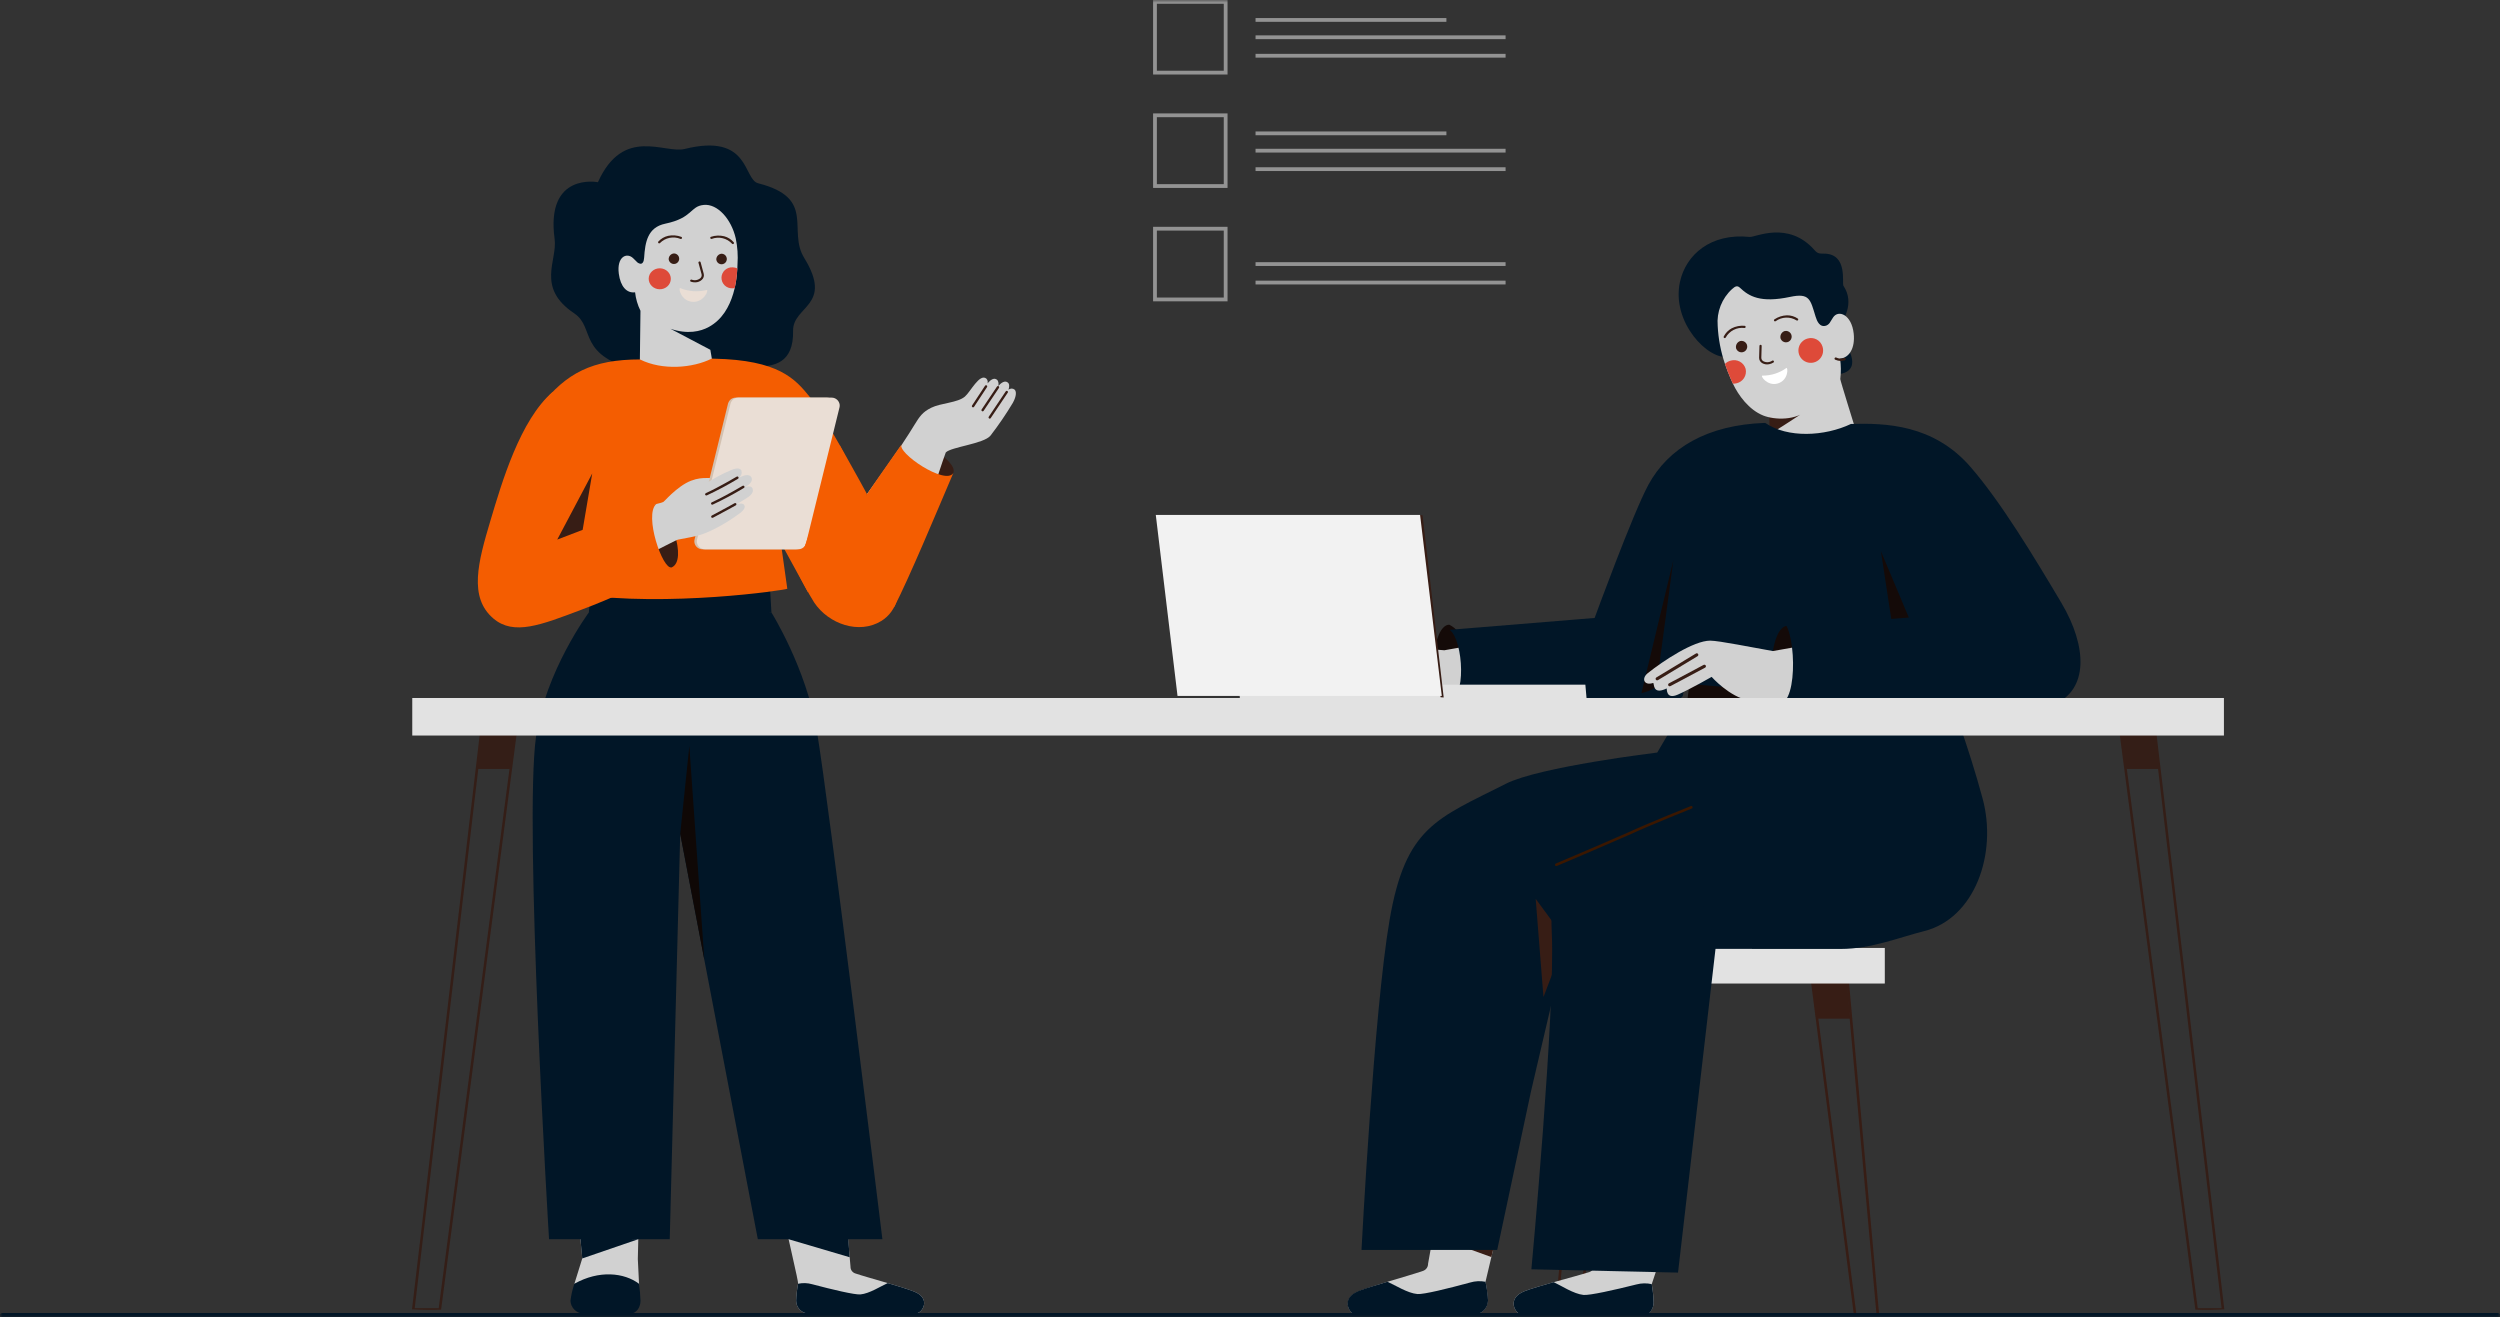 <svg width="463" height="244" viewBox="0 0 463 244" fill="none" xmlns="http://www.w3.org/2000/svg">
<rect x="0" y="0" width="463" height="244" fill="#333333" stroke="none"/>
<g clip-path="url(#clip0_1158_2494)">
<mask id="mask0_1158_2494" style="mask-type:luminance" maskUnits="userSpaceOnUse" x="0" y="0" width="463" height="244">
<path d="M463 0H0V244H463V0Z" fill="white"/>
</mask>
<g mask="url(#mask0_1158_2494)">
<path d="M169.704 243.219L149.842 243.275C149.211 243.278 148.606 243.031 148.157 242.588C147.708 242.145 147.454 241.542 147.448 240.911C147.483 239.85 147.604 238.793 147.808 237.752C147.964 236.818 140.417 207.781 138.658 187.878L153.494 188.056L157.515 234.612C157.511 234.881 157.593 235.143 157.748 235.362C157.903 235.581 158.124 235.745 158.378 235.831C159.695 236.275 162.1 236.951 164.413 237.628C166.316 238.188 168.157 238.753 169.281 239.197C172.55 240.492 170.764 243.219 169.704 243.219Z" fill="#D1D1D1"/>
<path d="M169.703 243.219L149.841 243.275C149.21 243.278 148.605 243.031 148.156 242.588C147.708 242.145 147.453 241.542 147.447 240.911C147.482 239.85 147.603 238.793 147.807 237.752C148.667 237.567 149.56 237.596 150.406 237.837C154.118 238.821 158.309 239.82 159.352 239.727C161.015 239.575 163.11 238.212 164.412 237.627C166.316 238.187 168.156 238.752 169.28 239.197C172.549 240.492 170.763 243.219 169.703 243.219Z" fill="#011627"/>
<path d="M157.358 232.842L157.033 228.648L146.043 229.502L157.358 232.842Z" fill="#011627"/>
<path d="M106.425 217.99L107.834 233.065L106.377 237.755L118.357 237.901L118.125 233.186L118.578 213.848L106.425 217.99Z" fill="#D1D1D1"/>
<path d="M118.337 237.752C115.596 235.683 110.924 235.19 106.378 237.752C106.02 238.774 105.777 239.834 105.654 240.91C105.68 241.513 105.925 242.084 106.341 242.519C106.758 242.954 107.319 243.222 107.919 243.273H116.756C117.776 243.273 118.616 242.222 118.619 240.91C118.592 239.853 118.498 238.798 118.337 237.752Z" fill="#011627"/>
<path d="M118.212 229.502L107.834 233.065L107.471 229.206L118.212 229.502Z" fill="#011627"/>
<path d="M101.682 229.502C101.682 229.502 96.989 152.537 99.277 136.389C100.992 124.288 109.087 113.379 109.087 113.379C120.302 111.936 131.657 111.953 142.868 113.43C142.868 113.43 149.29 123.651 151.284 135.39C153.452 148.136 163.42 229.502 163.42 229.502H140.347L125.976 154.427L124.035 229.502H101.682Z" fill="#011627"/>
<path d="M125.977 154.427L127.665 138.151L130.448 177.794L125.977 154.427Z" fill="#0F0806"/>
<path d="M110.736 33.744C110.736 33.744 101.015 31.831 102.717 44.263C103.265 48.277 99.226 53.253 106.342 58.029C110.411 60.759 106.576 65.961 118.791 68.8C123.523 69.901 128.233 68.283 129.172 67.533C132.603 64.783 147.113 73.12 146.88 61.285C146.789 56.612 154.426 56.681 148.937 47.762C145.777 42.626 151.25 36.7 140.41 33.941C137.607 33.226 138.954 24.57 126.806 27.586C123.046 28.518 115.452 23.288 110.736 33.744Z" fill="#011627"/>
<path d="M114.601 50.682C114.908 53.045 116.055 54.344 117.618 54.136C117.747 55.326 118.084 56.483 118.614 57.555L118.467 69.764C125.55 76.391 132.203 68.581 132.203 68.581L131.555 64.784L124.172 60.891C127.325 61.955 129.724 61.41 131.297 60.541C133.744 59.19 135.061 56.83 135.794 54.386C135.897 54.046 135.987 53.704 136.066 53.361C136.133 53.067 136.193 52.773 136.246 52.478C136.349 51.918 136.422 51.358 136.476 50.809C136.512 50.435 136.538 50.067 136.555 49.705C136.569 49.45 136.578 49.2 136.584 48.955C136.701 47.343 136.591 45.723 136.257 44.142C135.452 40.588 132.888 37.701 130.337 37.95C127.753 38.206 128.358 40.347 123.207 41.426C119.943 42.111 119.479 44.814 119.291 47.748C119.242 48.519 118.977 48.857 118.626 48.85C118.315 48.805 118.033 48.641 117.84 48.392C117.665 48.215 117.469 48.016 117.232 47.796C116.055 46.703 114.198 47.55 114.601 50.682Z" fill="#D1D1D1"/>
<path d="M134.107 43.751C133.297 43.556 132.448 43.593 131.659 43.86C131.611 43.882 131.574 43.921 131.554 43.97C131.534 44.019 131.534 44.073 131.553 44.122C131.572 44.171 131.609 44.211 131.657 44.233C131.704 44.256 131.758 44.259 131.808 44.243C132.454 44.001 133.158 43.957 133.829 44.117C134.5 44.277 135.109 44.633 135.576 45.141C135.613 45.181 135.663 45.204 135.716 45.207C135.769 45.21 135.822 45.192 135.862 45.157C135.902 45.122 135.927 45.073 135.932 45.019C135.937 44.966 135.921 44.913 135.887 44.872C135.422 44.325 134.801 43.933 134.107 43.751Z" fill="#371D15"/>
<path d="M123.742 43.675C124.558 43.508 125.404 43.575 126.183 43.868C126.233 43.889 126.273 43.93 126.293 43.981C126.313 44.031 126.312 44.088 126.291 44.138C126.269 44.188 126.229 44.227 126.178 44.247C126.128 44.267 126.071 44.267 126.021 44.245C125.383 43.981 124.682 43.914 124.005 44.051C123.329 44.188 122.709 44.524 122.224 45.015C122.186 45.052 122.136 45.073 122.083 45.074C122.03 45.074 121.979 45.055 121.941 45.019C121.902 44.983 121.879 44.933 121.875 44.88C121.872 44.828 121.889 44.776 121.923 44.735C122.407 44.204 123.042 43.834 123.742 43.675Z" fill="#371D15"/>
<path d="M132.66 48.096C132.685 48.282 132.762 48.457 132.883 48.6C133.004 48.743 133.164 48.848 133.343 48.903C133.522 48.958 133.712 48.961 133.893 48.91C134.073 48.86 134.235 48.759 134.36 48.619C134.485 48.48 134.567 48.307 134.597 48.122C134.627 47.937 134.603 47.747 134.528 47.575C134.454 47.404 134.331 47.257 134.176 47.152C134.021 47.048 133.839 46.99 133.651 46.986C133.373 47.003 133.113 47.129 132.927 47.337C132.741 47.545 132.645 47.818 132.66 48.096Z" fill="#371D15"/>
<path d="M123.839 48.044C123.864 48.23 123.942 48.404 124.062 48.547C124.183 48.691 124.343 48.796 124.522 48.851C124.701 48.906 124.892 48.909 125.072 48.858C125.252 48.808 125.415 48.707 125.539 48.568C125.664 48.428 125.747 48.255 125.776 48.07C125.806 47.885 125.782 47.696 125.708 47.524C125.633 47.352 125.511 47.205 125.356 47.1C125.2 46.996 125.018 46.938 124.831 46.934C124.553 46.951 124.293 47.077 124.107 47.285C123.922 47.493 123.825 47.766 123.839 48.044Z" fill="#371D15"/>
<path d="M128.82 52.292C129.253 52.278 129.667 52.109 129.986 51.815C130.144 51.676 130.259 51.495 130.319 51.294C130.379 51.092 130.381 50.878 130.324 50.675C130.105 49.919 129.917 49.21 129.765 48.611C129.762 48.58 129.753 48.55 129.737 48.523C129.721 48.496 129.699 48.473 129.674 48.456C129.648 48.438 129.618 48.427 129.588 48.422C129.557 48.417 129.526 48.42 129.496 48.429C129.466 48.438 129.438 48.453 129.415 48.474C129.392 48.495 129.374 48.521 129.362 48.549C129.35 48.578 129.345 48.609 129.346 48.64C129.348 48.672 129.356 48.702 129.371 48.729C129.522 49.329 129.71 50.036 129.931 50.79C129.965 50.921 129.961 51.059 129.92 51.188C129.88 51.317 129.804 51.432 129.701 51.52C129.481 51.705 129.215 51.828 128.931 51.874C128.647 51.921 128.356 51.891 128.088 51.786C128.062 51.778 128.035 51.774 128.008 51.776C127.982 51.778 127.955 51.785 127.931 51.797C127.907 51.81 127.886 51.826 127.868 51.847C127.851 51.867 127.837 51.891 127.829 51.916C127.82 51.942 127.817 51.969 127.819 51.996C127.821 52.023 127.828 52.049 127.84 52.073C127.852 52.097 127.869 52.119 127.889 52.136C127.91 52.154 127.934 52.167 127.959 52.176C128.236 52.268 128.528 52.308 128.82 52.292Z" fill="#371D15"/>
<path d="M124.236 51.666C124.255 50.593 123.352 49.708 122.22 49.688C121.089 49.669 120.157 50.523 120.138 51.596C120.12 52.669 121.023 53.554 122.154 53.573C123.286 53.593 124.218 52.738 124.236 51.666Z" fill="#DE4A39"/>
<path d="M136.554 49.706C136.536 50.066 136.51 50.434 136.474 50.809C136.421 51.355 136.348 51.916 136.245 52.478C136.191 52.773 136.132 53.068 136.065 53.362C135.922 53.388 135.778 53.4 135.633 53.398C135.369 53.407 135.106 53.363 134.86 53.268C134.613 53.172 134.389 53.028 134.2 52.843C134.012 52.658 133.863 52.436 133.762 52.191C133.662 51.947 133.613 51.684 133.617 51.42C133.622 51.156 133.68 50.895 133.789 50.654C133.897 50.413 134.054 50.197 134.249 50.018C134.443 49.84 134.673 49.703 134.922 49.616C135.171 49.529 135.436 49.494 135.699 49.513C135.995 49.517 136.286 49.583 136.554 49.706Z" fill="#DE4A39"/>
<path d="M125.969 53.353C125.596 53.226 126.064 55.787 128.315 55.903C130.439 56.013 131.393 53.502 130.82 53.723C129.205 54.115 127.506 53.986 125.969 53.353Z" fill="#EADED5"/>
<path d="M109.055 113.441C109.055 113.441 109.499 107.7 110.018 107.575C110.537 107.45 142.512 107.308 142.512 107.308L142.87 113.43C131.444 115.284 119.704 115.706 109.055 113.441Z" fill="#011627"/>
<path d="M149.928 73.458C147.27 70.205 144.252 66.662 132.205 66.427C132.077 66.42 131.948 66.412 131.821 66.407C128.301 68.181 122.649 68.641 118.527 66.568C109.676 66.568 104.876 69.105 100.139 75.116C97.573 78.375 97.645 81.022 99.006 83.133C100.816 88.689 107.27 92.883 107.961 92.34L106.912 110.042C123.666 112.478 145.399 109.298 145.807 109.037L144.61 100.515L149.631 109.681C149.631 109.681 159.057 101.472 160.562 91.496C160.562 91.497 152.586 76.711 149.928 73.458Z" fill="#F45D01"/>
<path d="M124.393 105.084C127.44 103.754 123.917 94.322 121.54 93.346C116.809 95.708 118.261 107.695 124.393 105.084Z" fill="#371D15"/>
<path d="M134.077 88.229C135.111 87.965 135.766 87.921 135.929 88.292C136.132 88.753 135.588 89.557 134.238 90.066C131.867 90.958 130.377 91.618 130.309 91.782C130.297 91.814 122.691 93.146 122.691 93.146C122.808 93.115 125.387 90.022 127.984 89.03C130.429 88.096 131.481 88.89 134.077 88.229Z" fill="#D1D1D1"/>
<path d="M147.378 101.731H130.085C129.722 101.73 129.371 101.598 129.098 101.359C128.825 101.12 128.647 100.789 128.599 100.429C128.579 100.246 128.592 100.061 128.64 99.884L134.775 74.974C134.834 74.626 134.995 74.304 135.237 74.047C135.515 73.785 135.883 73.638 136.265 73.639H153.121C153.491 73.639 153.847 73.776 154.123 74.023C154.398 74.271 154.572 74.611 154.612 74.979C154.626 75.142 154.613 75.305 154.574 75.464L148.87 100.395C148.829 100.762 148.655 101.101 148.38 101.348C148.105 101.594 147.749 101.73 147.38 101.731H147.378Z" fill="#D3C0AF"/>
<path d="M147.841 101.731H130.549C130.183 101.73 129.83 101.596 129.556 101.354C129.282 101.112 129.106 100.778 129.06 100.414C129.042 100.238 129.056 100.06 129.102 99.889L135.239 74.974C135.29 74.66 135.424 74.366 135.628 74.121C135.768 73.969 135.938 73.847 136.128 73.764C136.317 73.681 136.522 73.638 136.729 73.639H154.022C154.387 73.639 154.74 73.773 155.014 74.015C155.288 74.257 155.464 74.592 155.51 74.955C155.528 75.131 155.514 75.309 155.468 75.481L149.389 100.16C149.332 100.485 149.225 100.798 149.071 101.089C148.933 101.287 148.749 101.449 148.535 101.561C148.321 101.672 148.083 101.731 147.841 101.731Z" fill="#EADED5"/>
<path d="M121.54 93.346C122.02 93.241 122.493 93.101 122.954 92.93C123.061 92.873 129.505 90.162 130.088 89.975C131.788 88.803 133.604 87.81 135.508 87.011C136.609 86.573 137.174 86.753 137.332 87.197C137.39 87.433 137.376 87.682 137.29 87.909C137.204 88.136 137.051 88.332 136.851 88.47C136.942 88.428 137.048 88.379 137.17 88.321C138.04 87.91 138.657 87.89 139.015 88.216C139.505 88.661 139.204 89.48 138.377 89.959C138.207 90.057 138.035 90.141 137.878 90.22C137.933 90.196 139.175 89.77 139.392 90.515C139.59 91.196 139.147 91.705 138.208 92.293C137.746 92.582 136.418 93.398 136.418 93.398C137.1 93.144 137.614 93.258 137.782 93.468C138.131 93.899 137.873 94.513 136.577 95.366C135.276 96.316 133.9 97.159 132.463 97.886C130.098 99.085 129.348 99.244 125.525 99.945C125.132 100.015 117.276 104.262 114.005 105.377C111.345 106.289 119.293 94.117 121.54 93.346Z" fill="#D1D1D1"/>
<path d="M131.732 95.799C131.768 95.85 131.821 95.885 131.882 95.898C131.943 95.912 132.006 95.901 132.06 95.869C133.757 94.992 136.218 93.619 136.242 93.605C136.301 93.576 136.346 93.526 136.368 93.465C136.391 93.403 136.388 93.336 136.361 93.276C136.343 93.249 136.321 93.226 136.294 93.208C136.267 93.19 136.237 93.177 136.206 93.171C136.174 93.164 136.142 93.164 136.11 93.17C136.079 93.176 136.049 93.189 136.022 93.206C135.997 93.22 133.546 94.589 131.857 95.461C131.798 95.487 131.75 95.536 131.726 95.597C131.701 95.657 131.701 95.725 131.725 95.786L131.732 95.799Z" fill="#371D15"/>
<path d="M131.711 93.369C131.743 93.413 131.79 93.446 131.843 93.46C131.897 93.474 131.953 93.47 132.004 93.447C133.967 92.528 135.882 91.506 137.739 90.387C137.77 90.374 137.797 90.355 137.82 90.331C137.842 90.307 137.86 90.278 137.87 90.246C137.881 90.215 137.884 90.181 137.881 90.148C137.877 90.115 137.866 90.084 137.849 90.055C137.832 90.027 137.81 90.002 137.782 89.983C137.755 89.964 137.724 89.952 137.691 89.946C137.659 89.94 137.625 89.941 137.593 89.95C137.561 89.958 137.531 89.973 137.505 89.994C137.465 90.018 134.237 91.932 131.865 93.01C131.803 93.032 131.751 93.076 131.719 93.134C131.687 93.191 131.678 93.258 131.692 93.322C131.696 93.339 131.702 93.354 131.711 93.369Z" fill="#371D15"/>
<path d="M130.614 91.668C130.646 91.712 130.693 91.744 130.746 91.759C130.8 91.773 130.856 91.769 130.907 91.746C132.871 90.827 134.785 89.805 136.642 88.686C136.673 88.673 136.7 88.654 136.723 88.63C136.745 88.606 136.763 88.577 136.773 88.545C136.784 88.514 136.787 88.48 136.784 88.447C136.78 88.414 136.769 88.382 136.752 88.354C136.735 88.325 136.713 88.301 136.685 88.282C136.658 88.263 136.627 88.25 136.594 88.245C136.562 88.239 136.528 88.24 136.496 88.249C136.464 88.257 136.434 88.272 136.408 88.293C136.368 88.317 132.998 90.304 130.768 91.309C130.706 91.331 130.654 91.375 130.622 91.432C130.59 91.49 130.58 91.557 130.594 91.621C130.599 91.637 130.605 91.653 130.614 91.668Z" fill="#371D15"/>
<path d="M102.347 72.588C96.323 77.794 92.943 89.334 90.827 96.425C88.532 104.111 86.77 110.616 91.363 114.537C95.134 117.758 100.146 115.769 107.691 112.915C113.461 110.761 119.046 108.142 124.392 105.084C122.706 105.589 119.229 95.343 121.539 93.346L107.91 98.127L112.629 87.71L102.347 72.588Z" fill="#F45D01"/>
<path d="M109.681 87.685L103.199 99.932L107.908 98.127L109.681 87.685Z" fill="#371D15"/>
<path d="M165.558 103.157C162.604 94.709 158.346 88.539 155.54 82.477L147.535 105.536C148.494 107.617 149.58 109.637 150.787 111.584C153.472 115.595 159.11 117.535 163.221 115.004C166.164 113.19 167.626 109.07 165.558 103.157Z" fill="#F45D01"/>
<path d="M166.992 82.278C168.609 79.996 177.522 85.267 176.56 87.589C174.125 92.363 163.674 87.269 166.992 82.278Z" fill="#371D15"/>
<path d="M169.398 78.616C170.276 77.199 170.811 76.328 172.475 75.509C174.274 74.624 177.34 74.612 178.706 73.441C179.739 72.553 181.413 69.119 182.659 70.105C182.774 70.219 182.856 70.361 182.897 70.518C182.939 70.674 182.937 70.839 182.893 70.994C183.503 70.287 184.152 69.847 184.726 70.401C184.828 70.561 184.894 70.742 184.919 70.931C184.944 71.119 184.928 71.311 184.871 71.493C185.478 70.837 186.111 70.421 186.647 70.844C186.977 71.106 186.951 71.623 186.77 72.194C186.921 72.051 187.118 71.969 187.325 71.961C187.532 71.954 187.735 72.022 187.896 72.152C188.234 72.446 188.306 73.293 187.568 74.624C186.308 76.723 184.927 78.747 183.432 80.686C182.17 82.202 176.158 82.765 175.16 83.791C173.761 87.571 170.998 96.689 170.998 96.689L160.543 91.537C160.543 91.537 164.269 86.387 167.037 82.312C168.022 80.856 168.854 79.491 169.398 78.616Z" fill="#D1D1D1"/>
<path d="M185.051 71.734C185.057 71.684 185.045 71.634 185.019 71.591C184.993 71.549 184.953 71.517 184.906 71.5C184.859 71.483 184.808 71.482 184.761 71.498C184.713 71.514 184.673 71.545 184.645 71.587L181.79 75.847C181.762 75.897 181.753 75.955 181.766 76.01C181.778 76.066 181.812 76.114 181.86 76.145C181.907 76.177 181.965 76.189 182.021 76.178C182.077 76.168 182.127 76.137 182.16 76.091L185.016 71.83C185.035 71.801 185.047 71.768 185.051 71.734Z" fill="#371D15"/>
<path d="M186.675 72.621C186.68 72.571 186.669 72.522 186.643 72.479C186.616 72.437 186.577 72.405 186.53 72.388C186.483 72.371 186.432 72.37 186.385 72.386C186.338 72.401 186.297 72.432 186.27 72.474L183.119 77.178C183.101 77.202 183.089 77.229 183.082 77.259C183.075 77.288 183.074 77.319 183.08 77.348C183.085 77.378 183.096 77.406 183.113 77.431C183.129 77.456 183.151 77.478 183.176 77.494C183.201 77.511 183.229 77.522 183.259 77.527C183.288 77.532 183.319 77.532 183.348 77.525C183.377 77.518 183.405 77.505 183.429 77.487C183.453 77.47 183.474 77.447 183.489 77.421L186.64 72.718C186.659 72.689 186.671 72.655 186.675 72.621Z" fill="#371D15"/>
<path d="M182.836 71.586C182.841 71.537 182.83 71.487 182.804 71.445C182.778 71.402 182.738 71.37 182.691 71.353C182.645 71.336 182.594 71.336 182.546 71.351C182.499 71.367 182.459 71.397 182.431 71.439L180.019 75.108C179.99 75.157 179.981 75.215 179.994 75.271C180.007 75.326 180.041 75.375 180.088 75.406C180.136 75.437 180.193 75.449 180.249 75.439C180.305 75.429 180.355 75.398 180.389 75.352L182.801 71.683C182.82 71.654 182.832 71.62 182.836 71.586Z" fill="#371D15"/>
<path d="M165.611 112.41C168.389 107.019 173.409 94.978 176.559 87.589C175.16 89.998 165.951 83.787 166.991 82.278C166.991 82.278 159.526 92.795 155.282 99.403C149.13 108.981 165.546 112.536 165.611 112.41Z" fill="#F45D01"/>
<path d="M287.993 243.85C287.97 243.825 287.953 243.794 287.942 243.762C287.931 243.729 287.928 243.695 287.931 243.66L294.632 173.417C294.637 173.359 294.664 173.305 294.706 173.264C294.749 173.224 294.805 173.2 294.863 173.198L301.763 172.924C301.798 172.922 301.833 172.929 301.866 172.942C301.899 172.956 301.928 172.977 301.952 173.003C301.975 173.029 301.993 173.061 302.004 173.094C302.014 173.128 302.018 173.164 302.013 173.2L292.611 243.719C292.603 243.778 292.575 243.832 292.531 243.871C292.487 243.911 292.43 243.933 292.371 243.934H288.174C288.14 243.933 288.106 243.926 288.075 243.911C288.044 243.897 288.016 243.876 287.993 243.85ZM301.491 173.425L295.091 173.678L288.436 243.448H292.156L301.491 173.425Z" fill="#371D15"/>
<path d="M343.359 243.718L334.709 176.527L341.913 176.177L348.04 243.661C346.482 243.775 344.919 243.794 343.359 243.718ZM341.471 176.687L335.234 176.827L343.812 243.45H347.532L341.471 176.687Z" fill="#371D15"/>
<path d="M294.529 178.372L293.604 185.254H300.024L300.933 178.438L294.529 178.372Z" fill="#371D15"/>
<path d="M342.023 181.772L342.653 188.654H336.35L335.621 181.838L342.023 181.772Z" fill="#371D15"/>
<path d="M349.065 175.56H287.152V182.15H349.065V175.56Z" fill="#E2E2E2"/>
<path d="M337.78 46.971C336.913 46.971 336.617 46.964 336.051 46.321C331.18 40.79 325.058 43.986 324.051 43.881C316.836 43.126 312.21 47.176 311.125 52.224C309.51 59.742 316.432 66.799 320.131 66.071C323.947 65.94 328.953 62.309 332.436 57.974C335.373 61.586 339.793 67.291 339.793 67.291C339.793 67.291 339.043 70.058 341.623 69.029C345.094 67.645 341.16 62.548 340.582 62.752L341.076 59.683C341.076 59.683 343.646 56.249 341.413 52.946C341.069 52.437 342.298 46.978 337.78 46.971Z" fill="#011627"/>
<path d="M327.741 80.448L327.617 74.435L333.34 72.904L336.333 78.464L327.741 80.448Z" fill="#371D15"/>
<path d="M343.306 61.78C343.586 64.423 342.532 66.241 340.783 66.423C340.962 67.676 340.975 68.947 340.821 70.203C340.792 70.382 343.509 79.101 343.509 79.101C341.378 81.543 330.193 83.355 327.737 81.551L327.742 80.444C327.742 80.444 333.777 76.636 335.061 75.653C332.741 78.006 328.597 77.768 326.557 76.957C323.899 75.9 321.949 73.213 320.932 71.052C320.792 70.756 320.667 70.473 320.553 70.212C320.167 69.32 319.793 68.388 319.461 67.393C318.686 65.112 318.233 62.734 318.115 60.328C318.01 59.068 318.194 57.801 318.655 56.624C319.116 55.447 319.84 54.391 320.772 53.538C321.36 53.018 321.732 52.812 322.254 53.306C323.885 54.851 326.007 56.159 331.535 54.983C335.171 54.209 335.278 55.491 336.242 58.624C336.496 59.446 337.007 60.742 338.255 60.286C338.574 60.146 338.833 59.898 338.988 59.586C339.131 59.35 339.293 59.081 339.492 58.783C340.488 57.291 342.928 58.279 343.306 61.78Z" fill="#D1D1D1"/>
<path d="M320.715 60.802C321.456 60.423 322.289 60.262 323.118 60.337C323.172 60.344 323.22 60.373 323.253 60.416C323.286 60.459 323.301 60.514 323.293 60.568C323.286 60.622 323.258 60.671 323.214 60.704C323.171 60.736 323.116 60.751 323.062 60.744C322.378 60.659 321.683 60.781 321.068 61.094C320.452 61.406 319.944 61.895 319.607 62.498C319.596 62.523 319.579 62.546 319.559 62.565C319.538 62.584 319.514 62.598 319.487 62.607C319.461 62.616 319.433 62.62 319.405 62.618C319.377 62.615 319.35 62.608 319.326 62.595C319.301 62.582 319.279 62.564 319.261 62.543C319.244 62.521 319.231 62.496 319.223 62.469C319.215 62.443 319.213 62.414 319.216 62.387C319.22 62.359 319.229 62.332 319.243 62.308C319.567 61.667 320.081 61.141 320.715 60.802Z" fill="#371D15"/>
<path d="M330.936 58.396C330.105 58.424 329.298 58.687 328.609 59.154C328.568 59.187 328.541 59.235 328.535 59.288C328.528 59.34 328.542 59.394 328.574 59.436C328.606 59.478 328.652 59.507 328.705 59.516C328.757 59.525 328.81 59.513 328.854 59.483C329.412 59.077 330.079 58.847 330.769 58.822C331.458 58.797 332.139 58.979 332.725 59.343C332.771 59.37 332.825 59.379 332.876 59.367C332.927 59.355 332.972 59.324 333.001 59.28C333.03 59.236 333.041 59.183 333.032 59.131C333.023 59.079 332.995 59.032 332.953 59.001C332.359 58.597 331.655 58.386 330.936 58.396Z" fill="#371D15"/>
<path d="M327.627 67.456C327.203 67.543 326.761 67.475 326.382 67.265C326.197 67.166 326.042 67.018 325.937 66.835C325.832 66.653 325.78 66.445 325.788 66.235C325.825 65.448 325.842 64.716 325.849 64.098C325.844 64.067 325.847 64.035 325.856 64.006C325.865 63.976 325.88 63.949 325.901 63.926C325.922 63.903 325.948 63.885 325.977 63.873C326.006 63.861 326.037 63.856 326.068 63.858C326.099 63.859 326.129 63.868 326.157 63.883C326.184 63.898 326.208 63.919 326.226 63.944C326.244 63.969 326.257 63.998 326.263 64.029C326.268 64.059 326.267 64.091 326.259 64.121C326.252 64.74 326.235 65.471 326.198 66.255C326.195 66.39 326.231 66.523 326.3 66.639C326.37 66.755 326.47 66.849 326.591 66.911C326.848 67.039 327.135 67.096 327.422 67.075C327.709 67.055 327.985 66.957 328.222 66.792C328.245 66.778 328.27 66.769 328.297 66.764C328.323 66.76 328.351 66.761 328.377 66.767C328.403 66.774 328.428 66.785 328.45 66.801C328.472 66.817 328.49 66.837 328.504 66.86C328.518 66.883 328.528 66.908 328.532 66.935C328.536 66.962 328.535 66.989 328.529 67.015C328.523 67.041 328.512 67.066 328.496 67.088C328.48 67.11 328.46 67.128 328.437 67.142C328.189 67.297 327.914 67.403 327.627 67.456Z" fill="#371D15"/>
<path d="M337.536 64.217C337.674 64.654 337.678 65.123 337.548 65.562C337.417 66.002 337.158 66.392 336.804 66.683C336.449 66.973 336.016 67.15 335.56 67.192C335.104 67.233 334.646 67.137 334.245 66.915C333.844 66.693 333.519 66.355 333.312 65.947C333.105 65.538 333.025 65.076 333.083 64.621C333.14 64.166 333.333 63.739 333.636 63.395C333.938 63.051 334.337 62.806 334.781 62.691C335.348 62.528 335.957 62.598 336.474 62.884C336.99 63.17 337.372 63.65 337.536 64.217Z" fill="#DE4A39"/>
<path d="M323.293 68.311C323.425 68.887 323.323 69.492 323.009 69.993C322.696 70.493 322.197 70.849 321.622 70.982C321.396 71.041 321.163 71.066 320.931 71.057C320.791 70.76 320.665 70.478 320.551 70.217C320.165 69.324 319.791 68.392 319.459 67.397C319.757 67.1 320.13 66.888 320.538 66.785C321.106 66.622 321.715 66.691 322.231 66.977C322.748 67.263 323.13 67.743 323.293 68.311Z" fill="#DE4A39"/>
<path d="M329.775 62.735C329.851 62.923 329.978 63.087 330.143 63.205C330.309 63.323 330.504 63.391 330.707 63.402C330.91 63.412 331.111 63.364 331.287 63.263C331.463 63.162 331.607 63.012 331.701 62.832C331.795 62.652 331.835 62.448 331.816 62.246C331.798 62.044 331.722 61.851 331.597 61.69C331.473 61.53 331.305 61.408 331.113 61.341C330.922 61.273 330.715 61.262 330.517 61.309C330.231 61.401 329.993 61.602 329.854 61.869C329.715 62.136 329.687 62.447 329.775 62.735Z" fill="#371D15"/>
<path d="M321.545 64.584C321.621 64.773 321.748 64.936 321.913 65.054C322.079 65.172 322.274 65.24 322.477 65.251C322.68 65.261 322.881 65.213 323.057 65.112C323.233 65.01 323.377 64.861 323.47 64.681C323.564 64.501 323.604 64.297 323.586 64.095C323.568 63.892 323.492 63.7 323.367 63.539C323.242 63.379 323.074 63.258 322.883 63.19C322.692 63.122 322.485 63.111 322.287 63.157C322.001 63.249 321.762 63.451 321.623 63.718C321.484 63.985 321.456 64.296 321.545 64.584Z" fill="#371D15"/>
<path d="M340.908 66.854C340.557 66.845 340.211 66.767 339.891 66.623C339.837 66.601 339.794 66.56 339.771 66.507C339.748 66.455 339.746 66.395 339.765 66.341C339.785 66.287 339.825 66.242 339.877 66.217C339.929 66.192 339.989 66.188 340.043 66.206C340.274 66.324 340.526 66.393 340.785 66.409C341.043 66.425 341.302 66.388 341.546 66.299C341.574 66.291 341.605 66.289 341.635 66.293C341.665 66.297 341.693 66.306 341.719 66.322C341.745 66.337 341.768 66.358 341.785 66.382C341.803 66.406 341.816 66.434 341.823 66.463C341.829 66.493 341.83 66.523 341.825 66.552C341.819 66.582 341.808 66.61 341.791 66.635C341.775 66.661 341.753 66.682 341.728 66.699C341.703 66.715 341.675 66.726 341.645 66.731C341.404 66.796 341.157 66.837 340.908 66.854Z" fill="#371D15"/>
<path d="M330.835 68.152C331.151 67.952 331.284 70.418 329.232 71.022C327.298 71.593 325.863 69.488 326.442 69.565C328.019 69.57 329.557 69.075 330.835 68.152Z" fill="white"/>
<path d="M251.219 243.541L272.938 243.441C273.627 243.439 274.288 243.165 274.775 242.677C275.262 242.189 275.535 241.527 275.536 240.838C275.489 239.678 275.349 238.523 275.116 237.386L277.183 228.657L265.809 226.6L264.48 234.032C264.486 234.325 264.398 234.613 264.231 234.854C264.063 235.094 263.823 235.275 263.546 235.371C262.11 235.868 259.486 236.624 256.963 237.385C254.885 238.015 252.878 238.645 251.652 239.141C248.085 240.583 250.06 243.55 251.219 243.541Z" fill="#D1D1D1"/>
<path d="M251.212 243.562L272.933 243.461C273.627 243.462 274.294 243.189 274.791 242.703C275.287 242.216 275.572 241.554 275.586 240.859C275.522 239.691 275.366 238.53 275.117 237.386C274.171 237.2 273.195 237.246 272.271 237.521C268.22 238.627 263.644 239.753 262.506 239.657C260.687 239.504 258.39 238.011 256.963 237.385C254.886 238.015 252.809 238.606 251.584 239.101C248.02 240.547 250.054 243.57 251.212 243.562Z" fill="#011627"/>
<path d="M276.2 232.81L265.396 228.905L277.183 228.657L276.2 232.81Z" fill="#371D15"/>
<path d="M356.309 172.457C351.965 173.536 346.577 175.744 340.922 175.744L289.709 175.72L285.793 192.486L283.535 202.148L277.285 231.491H252.15C252.15 231.491 254.433 187.366 257.349 170.379C260.321 153.069 266.134 151.616 278.89 145.148C285.09 142.006 306.921 139.371 306.921 139.371L312.463 129.963C324.474 128.368 349.047 127.806 361.178 129.402C361.178 129.402 364.527 138.07 367.182 147.898C369.945 158.108 365.734 170.118 356.309 172.457Z" fill="#011627"/>
<path d="M349.437 129.974L348.382 123.562C347.815 123.422 313.3 123.272 313.3 123.272L312.461 129.963C324.958 131.989 337.793 132.453 349.437 129.974Z" fill="#140A08"/>
<path d="M268.122 128.247C264.086 127.553 265.258 115.693 268.408 115.693C273.58 118.274 274.827 131.101 268.122 128.247Z" fill="#140A08"/>
<path d="M273.827 119.379C273.726 119.302 267.488 120.429 267.488 120.429C265.631 120.348 259.827 119.664 258.997 119.621C256.456 119.488 250.427 123.261 248.025 125.185C246.971 126.03 247.48 127.168 248.841 126.706C249.086 126.624 248.639 128.667 250.947 127.555C251.017 127.519 250.765 129.365 252.703 128.498C254.292 127.855 255.945 127.384 257.634 127.094C257.634 127.094 260.746 127.542 263.814 128.108C266.974 128.574 270.17 128.748 273.362 128.628L273.827 119.379Z" fill="#D1D1D1"/>
<path d="M381.762 111.638C376.716 103.14 370.551 92.934 364.936 86.471C358.07 78.569 349.165 78.34 342.798 78.515C337.902 80.837 331.072 81.169 326.909 78.319C316.158 78.683 308.964 82.991 305.279 89.785C302.415 95.066 295.362 114.331 295.325 114.444L268.473 116.64C271.061 118.546 271.65 129.888 268.123 129.888L300.505 130.053C302.712 130.157 304.923 130.014 307.098 129.627C308.955 129.201 310.309 130.584 311.655 128.892C311.692 128.846 312.074 126.562 312.115 126.512C315.192 126.938 321.186 127.457 328.374 127.675C337.518 128.527 349.414 129.109 359.016 127.792L358.305 116.457L380.495 130.413C386.701 127.742 386.657 119.883 381.762 111.638Z" fill="#011627"/>
<path d="M308.824 125.359C307.604 126.885 305.9 127.947 303.994 128.37L309.911 103.727L307.048 125.037C307.048 125.037 307.856 125.198 308.824 125.359Z" fill="#140A08"/>
<path d="M330.71 128.761C326.673 128.068 327.884 115.904 331.033 115.904C336.403 115.904 337.414 131.613 330.71 128.761Z" fill="#140A08"/>
<path d="M335.913 119.319C335.792 119.227 328.337 120.575 328.337 120.575C324.637 119.932 318.359 118.65 316.727 118.648C313.687 118.643 308.039 122.372 305.168 124.668C303.909 125.679 304.516 127.038 306.143 126.489C306.435 126.39 305.902 128.836 308.661 127.503C308.749 127.461 308.444 129.666 310.759 128.63C313.26 127.51 316.996 125.357 316.996 125.357C316.996 125.357 320.276 129.076 323.944 129.752C327.721 130.31 331.541 130.518 335.355 130.374L335.913 119.319Z" fill="#D1D1D1"/>
<path d="M306.908 126.001C306.961 126.001 307.013 125.986 307.058 125.959L314.392 121.524C314.458 121.484 314.505 121.42 314.524 121.345C314.542 121.27 314.53 121.191 314.491 121.126C314.451 121.06 314.387 121.012 314.312 120.994C314.238 120.975 314.159 120.987 314.093 121.027L306.759 125.463C306.705 125.496 306.663 125.545 306.639 125.604C306.616 125.663 306.613 125.728 306.63 125.789C306.647 125.85 306.683 125.903 306.733 125.942C306.784 125.98 306.845 126.001 306.908 126.001Z" fill="#371D15"/>
<path d="M309.228 127.102C309.275 127.102 309.322 127.09 309.364 127.068L315.784 123.65C315.852 123.614 315.903 123.552 315.925 123.479C315.948 123.405 315.94 123.326 315.904 123.258C315.868 123.19 315.806 123.139 315.733 123.117C315.659 123.094 315.58 123.102 315.512 123.138L309.092 126.556C309.034 126.586 308.989 126.635 308.963 126.694C308.936 126.753 308.93 126.819 308.946 126.882C308.962 126.945 308.998 127.001 309.049 127.041C309.1 127.081 309.163 127.102 309.228 127.102Z" fill="#371D15"/>
<path d="M369.489 112.826L329.785 114.955C332.512 115.1 333.281 130.406 329.398 130.406L380.122 130.492L369.489 112.826Z" fill="#011627"/>
<path d="M348.346 102.08L353.513 114.371L350.262 114.627L348.346 102.08Z" fill="#140A08"/>
<path d="M281.884 243.496L303.601 243.833C304.29 243.845 304.956 243.584 305.453 243.106C305.949 242.628 306.236 241.972 306.251 241.283C306.228 240.122 306.111 238.965 305.901 237.823L308.896 228.84L298.88 222.946C298.88 222.946 295.756 233.443 295.49 234.275C295.425 234.568 295.289 234.839 295.094 235.066C294.899 235.293 294.65 235.468 294.371 235.575C292.925 236.043 290.286 236.746 287.748 237.456C285.66 238.043 283.639 238.634 282.404 239.104C278.811 240.477 280.726 243.481 281.884 243.496Z" fill="#D1D1D1"/>
<path d="M281.884 243.496L303.612 243.934C304.309 243.92 304.974 243.636 305.466 243.142C305.958 242.647 306.24 241.981 306.25 241.283C306.222 240.123 306.105 238.966 305.901 237.823C304.963 237.61 303.987 237.629 303.059 237.881C298.987 238.904 294.387 239.938 293.253 239.82C291.434 239.629 289.164 238.111 287.749 237.456C285.661 238.043 283.64 238.634 282.405 239.104C278.811 240.477 280.725 243.481 281.884 243.496Z" fill="#011627"/>
<path d="M307.609 232.71L297.791 226.61L308.644 229.605L307.609 232.71Z" fill="#371D15"/>
<path d="M289.894 173.926L288.106 178.736L285.849 184.655L284.41 166.464L289.894 173.926Z" fill="#371D15"/>
<path d="M307.292 145.615L317.849 174.554L310.77 235.686L283.613 235.073C283.613 235.073 288.075 187.15 287.39 172.74C286.626 156.721 293.201 154.006 307.292 145.615Z" fill="#011627"/>
<path d="M288.152 159.922C289.494 159.362 299.925 154.903 301.408 154.222C305.859 152.182 313.067 149.316 313.14 149.287C313.199 149.263 313.266 149.265 313.325 149.29C313.384 149.316 313.431 149.364 313.454 149.423C313.478 149.483 313.477 149.55 313.451 149.609C313.426 149.668 313.378 149.714 313.318 149.738C313.248 149.767 306.049 152.629 301.61 154.663C300.119 155.346 289.684 159.807 288.339 160.37C287.912 160.495 287.912 160.01 288.152 159.922Z" fill="#3B1700"/>
<path d="M229.636 129.442H293.84L293.609 126.802H229.416L229.636 129.442Z" fill="#E2E2E2"/>
<path d="M266.79 129.127L262.873 95.368L263.456 95.424L267.372 129.176L266.79 129.127Z" fill="#371D15"/>
<path d="M218.078 128.892H267.024L262.999 95.369H214.053L218.078 128.892Z" fill="#F2F2F2"/>
<path d="M227.341 13.801H213.553V-0.001H227.341V13.801ZM214.252 13.101H226.641V0.699H214.252V13.101Z" fill="#939393"/>
<path d="M267.873 3.343H232.527V4.043H267.873V3.343Z" fill="#939393"/>
<path d="M278.832 6.55H232.527V7.25H278.832V6.55Z" fill="#939393"/>
<path d="M278.832 9.973H232.527V10.673H278.832V9.973Z" fill="#939393"/>
<path d="M227.341 34.804H213.553V21.002H227.341V34.804ZM214.252 34.104H226.641V21.702H214.252V34.104Z" fill="#939393"/>
<path d="M267.873 24.346H232.527V25.046H267.873V24.346Z" fill="#939393"/>
<path d="M278.832 27.553H232.527V28.253H278.832V27.553Z" fill="#939393"/>
<path d="M278.832 30.976H232.527V31.676H278.832V30.976Z" fill="#939393"/>
<path d="M227.341 55.807H213.553V42.005H227.341V55.807ZM214.252 55.106H226.641V42.705H214.252V55.106Z" fill="#939393"/>
<path d="M278.832 48.556H232.527V49.256H278.832V48.556Z" fill="#939393"/>
<path d="M278.832 51.978H232.527V52.678H278.832V51.978Z" fill="#939393"/>
<path d="M462.57 244H0.434C0.375 244.006 0.316 244 0.26 243.982C0.204 243.964 0.152 243.934 0.108 243.895C0.064 243.856 0.029 243.807 0.005 243.754C-0.019 243.7 -0.031 243.641 -0.031 243.582C-0.031 243.523 -0.019 243.465 0.005 243.411C0.029 243.357 0.064 243.309 0.108 243.27C0.152 243.23 0.204 243.201 0.26 243.183C0.316 243.164 0.375 243.158 0.434 243.165H462.572C462.631 243.158 462.69 243.164 462.746 243.183C462.802 243.201 462.854 243.23 462.898 243.27C462.941 243.309 462.977 243.357 463.001 243.411C463.025 243.465 463.037 243.523 463.037 243.582C463.037 243.641 463.025 243.7 463.001 243.754C462.977 243.807 462.941 243.856 462.898 243.895C462.854 243.934 462.802 243.964 462.746 243.982C462.69 244 462.631 244.006 462.572 244H462.57Z" fill="#011627"/>
<path d="M406.574 242.545L391.977 131.515L398.86 131.47L411.944 242.484C410.157 242.598 408.364 242.619 406.574 242.545ZM407.021 242.279H411.439L398.382 131.473L392.507 131.9L407.021 242.279Z" fill="#341E17"/>
<path d="M76.303 242.484L89.451 130.897L96.305 131.232L81.694 242.547C79.897 242.62 78.097 242.599 76.303 242.484ZM76.808 242.279H81.246L95.817 131.279L89.902 131.16L76.808 242.279Z" fill="#341E17"/>
<path d="M399.039 135.623L399.948 142.405H393.622L392.727 135.688L399.039 135.623Z" fill="#341E17"/>
<path d="M89.173 135.623L88.264 142.405H94.59L95.486 135.688L89.173 135.623Z" fill="#341E17"/>
<path d="M411.87 129.269H76.352V136.221H411.87V129.269Z" fill="#E2E2E2"/>
</g>
</g>
<defs>
<clipPath id="clip0_1158_2494">
<rect width="463" height="244" fill="white"/>
</clipPath>
</defs>
</svg>
